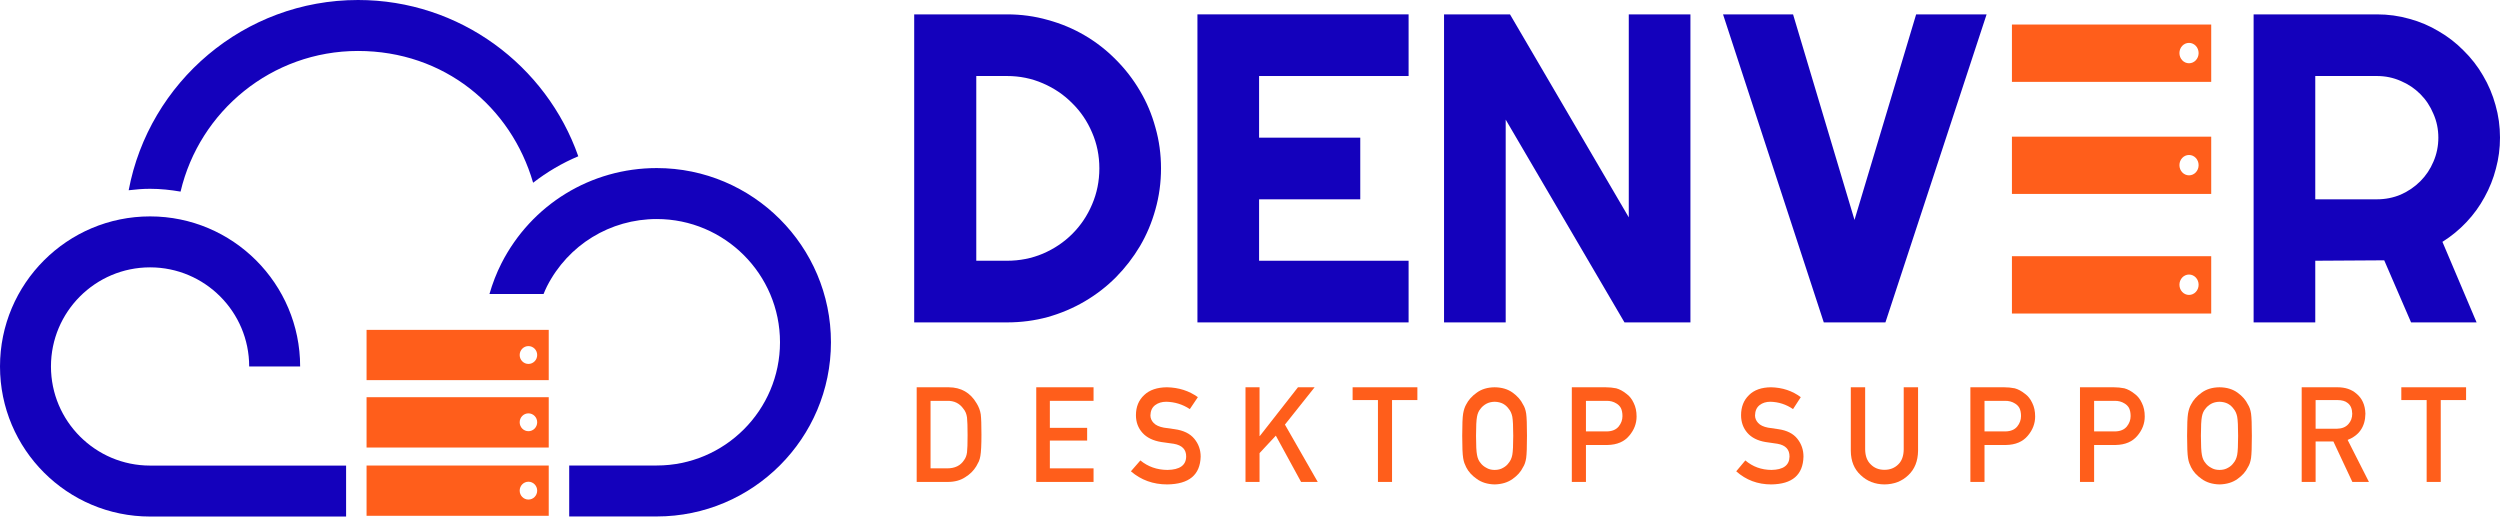 <svg width="245" height="51" viewBox="0 0 245 51" fill="none" xmlns="http://www.w3.org/2000/svg">
<path d="M35.923 45.619V50.546H53.776V45.619H35.923ZM51.786 48.957C51.312 48.957 50.929 48.566 50.929 48.083C50.929 47.6 51.312 47.209 51.786 47.209C52.261 47.209 52.644 47.6 52.644 48.083C52.644 48.566 52.261 48.957 51.786 48.957Z" fill="#FF5E1B"/>
<path d="M35.923 38.927V43.855H53.776V38.927H35.923ZM51.786 42.257C51.312 42.257 50.929 41.865 50.929 41.383C50.929 40.9 51.312 40.509 51.786 40.509C52.261 40.509 52.644 40.9 52.644 41.383C52.644 41.865 52.261 42.257 51.786 42.257Z" fill="#FF5E1B"/>
<path d="M35.923 32.327V37.254H53.776V32.327H35.923ZM51.786 35.665C51.312 35.665 50.929 35.273 50.929 34.791C50.929 34.308 51.312 33.917 51.786 33.917C52.261 33.917 52.644 34.308 52.644 34.791C52.644 35.273 52.261 35.665 51.786 35.665Z" fill="#FF5E1B"/>
<path d="M52.253 17.903C53.609 16.854 55.091 15.98 56.672 15.315C53.543 6.409 45.053 1.33514e-05 35.09 1.33514e-05C23.921 1.33514e-05 14.607 8.048 12.61 18.644C13.3 18.561 14 18.502 14.707 18.502C15.731 18.502 16.721 18.61 17.695 18.777C19.551 10.887 26.634 4.994 35.082 4.994C43.53 4.994 50.08 10.454 52.244 17.903H52.253Z" fill="#1401BC"/>
<path d="M64.363 16.471C57.912 16.471 52.086 20.042 49.148 25.793C48.657 26.759 48.266 27.774 47.966 28.815H53.268C53.376 28.565 53.476 28.307 53.601 28.066C55.673 23.996 59.802 21.465 64.363 21.465C71.021 21.465 76.44 26.884 76.44 33.542C76.44 40.201 71.021 45.619 64.363 45.619H55.782V50.613H64.363C73.776 50.613 81.433 42.956 81.433 33.542C81.433 24.129 73.776 16.471 64.363 16.471Z" fill="#1401BC"/>
<path d="M33.917 45.627H14.707C9.355 45.627 4.994 41.275 4.994 35.914C4.994 30.554 9.347 26.201 14.707 26.201C20.067 26.201 24.42 30.554 24.42 35.914H29.414C29.414 27.808 22.822 21.207 14.707 21.207C6.592 21.207 0 27.799 0 35.914C0 44.029 6.592 50.621 14.707 50.621H33.917V45.627Z" fill="#1401BC"/>
<path d="M226.896 7.449V19.533H232.938C233.766 19.533 234.545 19.378 235.275 19.07C236.004 18.747 236.643 18.312 237.19 17.765C237.738 17.217 238.166 16.579 238.474 15.849C238.797 15.105 238.958 14.319 238.958 13.491C238.958 12.663 238.797 11.884 238.474 11.154C238.166 10.411 237.738 9.765 237.19 9.218C236.643 8.67 236.004 8.242 235.275 7.934C234.545 7.611 233.766 7.449 232.938 7.449H226.896ZM226.896 31.595H220.854V1.408H232.938C234.047 1.408 235.113 1.555 236.138 1.85C237.162 2.13 238.116 2.537 239.001 3.071C239.899 3.59 240.713 4.222 241.443 4.965C242.186 5.695 242.818 6.509 243.337 7.407C243.87 8.305 244.277 9.267 244.558 10.291C244.853 11.316 245 12.382 245 13.491C245 14.53 244.867 15.54 244.6 16.523C244.348 17.505 243.976 18.438 243.485 19.322C243.007 20.206 242.418 21.02 241.716 21.764C241.015 22.508 240.229 23.154 239.358 23.701L242.706 31.595H236.285L233.654 25.511L226.896 25.553V31.595Z" fill="#1401BC"/>
<path d="M138.042 31.595H117.349V1.408H138.042V7.449H123.39V13.491H133.306V19.533H123.39V25.553H138.042V31.595Z" fill="#1401BC"/>
<path d="M194.687 1.408L184.772 31.595H178.73L168.857 1.408H175.72L181.741 21.554L187.782 1.408H194.687Z" fill="#1401BC"/>
<path d="M165.662 31.595H159.199L147.558 11.723V31.595H141.516V1.408H147.979L159.62 21.301V1.408H165.662V31.595Z" fill="#1401BC"/>
<path d="M113.779 16.501C113.779 17.891 113.597 19.231 113.232 20.522C112.881 21.799 112.376 22.999 111.716 24.122C111.056 25.231 110.271 26.248 109.358 27.174C108.446 28.087 107.429 28.873 106.306 29.532C105.183 30.192 103.976 30.704 102.685 31.069C101.408 31.42 100.075 31.595 98.685 31.595H89.591V1.408H98.685C100.075 1.408 101.408 1.59 102.685 1.955C103.976 2.306 105.183 2.811 106.306 3.471C107.429 4.13 108.446 4.923 109.358 5.849C110.271 6.762 111.056 7.779 111.716 8.902C112.376 10.011 112.881 11.21 113.232 12.502C113.597 13.779 113.779 15.112 113.779 16.501ZM107.737 16.501C107.737 15.252 107.499 14.081 107.022 12.986C106.558 11.891 105.913 10.937 105.085 10.123C104.271 9.295 103.31 8.642 102.201 8.165C101.106 7.688 99.934 7.449 98.685 7.449H95.675V25.553H98.685C99.934 25.553 101.106 25.322 102.201 24.859C103.31 24.382 104.271 23.736 105.085 22.922C105.913 22.094 106.558 21.133 107.022 20.038C107.499 18.929 107.737 17.75 107.737 16.501Z" fill="#1401BC"/>
<path d="M197.169 2.406V8.021H216.699V2.406H197.169ZM214.524 6.2C214.004 6.2 213.584 5.755 213.584 5.201C213.584 4.647 214.004 4.203 214.524 4.203C215.045 4.203 215.464 4.647 215.464 5.201C215.464 5.755 215.045 6.2 214.524 6.2Z" fill="#FF5E1B"/>
<path d="M197.169 13.392V19.006H216.699V13.392H197.169ZM214.524 17.185C214.004 17.185 213.584 16.74 213.584 16.186C213.584 15.633 214.004 15.188 214.524 15.188C215.045 15.188 215.464 15.633 215.464 16.186C215.464 16.74 215.045 17.185 214.524 17.185Z" fill="#FF5E1B"/>
<path d="M197.169 25.109V30.724H216.699V25.109H197.169ZM214.524 28.903C214.004 28.903 213.584 28.458 213.584 27.904C213.584 27.35 214.004 26.905 214.524 26.905C215.045 26.905 215.464 27.35 215.464 27.904C215.464 28.458 215.045 28.903 214.524 28.903Z" fill="#FF5E1B"/>
<path d="M237.812 47.229V39.206H235.329V37.953H241.676V39.206H239.193V47.229H237.812Z" fill="#FF5E1B"/>
<path d="M226.93 39.206V42.018H228.993C229.504 42.01 229.887 41.857 230.142 41.56C230.393 41.285 230.519 40.945 230.519 40.542C230.51 40.059 230.36 39.709 230.068 39.492C229.837 39.301 229.504 39.206 229.067 39.206H226.93ZM225.565 47.229V37.953H229.079C229.829 37.953 230.44 38.156 230.914 38.563C231.487 39.026 231.785 39.685 231.81 40.542C231.793 41.802 231.213 42.659 230.068 43.113L232.156 47.229H230.531L228.672 43.265H226.93V47.229H225.565Z" fill="#FF5E1B"/>
<path d="M214.335 42.713C214.335 41.625 214.366 40.897 214.427 40.529C214.492 40.16 214.591 39.863 214.725 39.636C214.941 39.203 215.286 38.818 215.762 38.48C216.229 38.137 216.813 37.961 217.512 37.953C218.219 37.961 218.808 38.137 219.28 38.48C219.747 38.818 220.085 39.203 220.292 39.636C220.442 39.863 220.546 40.16 220.603 40.529C220.656 40.897 220.682 41.625 220.682 42.713C220.682 43.784 220.656 44.508 220.603 44.884C220.546 45.261 220.442 45.563 220.292 45.79C220.085 46.223 219.747 46.604 219.28 46.934C218.808 47.276 218.219 47.456 217.512 47.473C216.813 47.456 216.229 47.276 215.762 46.934C215.286 46.604 214.941 46.223 214.725 45.79C214.66 45.649 214.601 45.514 214.549 45.385C214.5 45.253 214.459 45.086 214.427 44.884C214.366 44.508 214.335 43.784 214.335 42.713ZM215.689 42.713C215.689 43.634 215.721 44.257 215.786 44.582C215.843 44.908 215.959 45.171 216.134 45.373C216.276 45.565 216.463 45.722 216.695 45.842C216.922 45.983 217.195 46.053 217.512 46.053C217.833 46.053 218.111 45.983 218.347 45.842C218.571 45.722 218.749 45.565 218.884 45.373C219.058 45.171 219.178 44.908 219.243 44.582C219.304 44.257 219.335 43.634 219.335 42.713C219.335 41.792 219.304 41.165 219.243 40.831C219.178 40.514 219.058 40.255 218.884 40.053C218.749 39.861 218.571 39.7 218.347 39.572C218.111 39.447 217.833 39.381 217.512 39.372C217.195 39.381 216.922 39.447 216.695 39.572C216.463 39.7 216.276 39.861 216.134 40.053C215.959 40.255 215.843 40.514 215.786 40.831C215.721 41.165 215.689 41.792 215.689 42.713Z" fill="#FF5E1B"/>
<path d="M205.223 39.282V42.279H207.272C207.785 42.271 208.172 42.109 208.431 41.796C208.677 41.49 208.8 41.151 208.8 40.778C208.8 40.468 208.75 40.207 208.65 39.995C208.546 39.804 208.399 39.654 208.211 39.543C207.927 39.361 207.597 39.274 207.222 39.282H205.223ZM203.838 47.229V37.953H207.146C207.506 37.953 207.852 37.987 208.186 38.054C208.521 38.144 208.859 38.326 209.201 38.602C209.49 38.809 209.724 39.106 209.903 39.492C210.091 39.866 210.185 40.307 210.185 40.816C210.185 41.503 209.947 42.129 209.471 42.693C208.982 43.287 208.268 43.592 207.328 43.609H205.223V47.229H203.838Z" fill="#FF5E1B"/>
<path d="M194.482 39.282V42.279H196.531C197.044 42.271 197.431 42.109 197.69 41.796C197.936 41.49 198.059 41.151 198.059 40.778C198.059 40.468 198.009 40.207 197.909 39.995C197.805 39.804 197.658 39.654 197.47 39.543C197.186 39.361 196.856 39.274 196.48 39.282H194.482ZM193.097 47.229V37.953H196.405C196.764 37.953 197.111 37.987 197.445 38.054C197.779 38.144 198.118 38.326 198.46 38.602C198.749 38.809 198.982 39.106 199.162 39.492C199.35 39.866 199.444 40.307 199.444 40.816C199.444 41.503 199.206 42.129 198.73 42.693C198.241 43.287 197.527 43.592 196.587 43.609H194.482V47.229H193.097Z" fill="#FF5E1B"/>
<path d="M181.379 44.196V37.953H182.785V44.041C182.794 44.684 182.976 45.174 183.333 45.511C183.68 45.865 184.128 46.042 184.675 46.042C185.222 46.042 185.674 45.865 186.03 45.511C186.378 45.174 186.556 44.684 186.564 44.041V37.953H187.97V44.196C187.954 45.189 187.638 45.977 187.023 46.56C186.403 47.16 185.621 47.465 184.675 47.473C183.746 47.465 182.97 47.16 182.346 46.56C181.71 45.977 181.388 45.189 181.379 44.196Z" fill="#FF5E1B"/>
<path d="M171.044 45.122C171.759 45.734 172.61 46.045 173.597 46.053C174.764 46.036 175.356 45.602 175.372 44.749C175.381 44.051 174.99 43.632 174.201 43.49C173.839 43.439 173.442 43.381 173.011 43.317C172.238 43.184 171.65 42.886 171.247 42.424C170.832 41.949 170.625 41.37 170.625 40.689C170.625 39.871 170.886 39.212 171.408 38.711C171.913 38.214 172.631 37.961 173.56 37.953C174.678 37.978 175.65 38.302 176.476 38.923L175.718 40.092C175.043 39.629 174.302 39.39 173.492 39.372C173.072 39.372 172.723 39.482 172.444 39.7C172.152 39.927 172.002 40.265 171.993 40.715C171.993 40.985 172.094 41.229 172.296 41.447C172.497 41.67 172.82 41.824 173.264 41.91C173.51 41.953 173.847 42.002 174.275 42.058C175.117 42.178 175.74 42.492 176.143 43.002C176.542 43.503 176.741 44.086 176.741 44.749C176.696 46.54 175.644 47.448 173.584 47.473C172.252 47.473 171.108 47.045 170.15 46.188L171.044 45.122Z" fill="#FF5E1B"/>
<path d="M155.423 39.282V42.279H157.472C157.986 42.271 158.372 42.109 158.631 41.796C158.877 41.49 159.001 41.151 159.001 40.778C159.001 40.468 158.95 40.207 158.85 39.995C158.746 39.804 158.6 39.654 158.412 39.543C158.128 39.361 157.798 39.274 157.422 39.282H155.423ZM154.038 47.229V37.953H157.346C157.706 37.953 158.052 37.987 158.387 38.054C158.721 38.144 159.059 38.326 159.402 38.602C159.69 38.809 159.924 39.106 160.103 39.492C160.291 39.866 160.385 40.307 160.385 40.816C160.385 41.503 160.147 42.129 159.671 42.693C159.182 43.287 158.468 43.592 157.528 43.609H155.423V47.229H154.038Z" fill="#FF5E1B"/>
<path d="M143.297 42.713C143.297 41.625 143.328 40.897 143.388 40.529C143.454 40.16 143.553 39.863 143.687 39.636C143.903 39.203 144.248 38.818 144.724 38.48C145.191 38.137 145.774 37.961 146.474 37.953C147.181 37.961 147.77 38.137 148.242 38.48C148.709 38.818 149.047 39.203 149.254 39.636C149.404 39.863 149.508 40.16 149.565 40.529C149.618 40.897 149.644 41.625 149.644 42.713C149.644 43.784 149.618 44.508 149.565 44.884C149.508 45.261 149.404 45.563 149.254 45.79C149.047 46.223 148.709 46.604 148.242 46.934C147.77 47.276 147.181 47.456 146.474 47.473C145.774 47.456 145.191 47.276 144.724 46.934C144.248 46.604 143.903 46.223 143.687 45.79C143.622 45.649 143.563 45.514 143.51 45.385C143.462 45.253 143.421 45.086 143.388 44.884C143.328 44.508 143.297 43.784 143.297 42.713ZM144.651 42.713C144.651 43.634 144.683 44.257 144.748 44.582C144.805 44.908 144.921 45.171 145.096 45.373C145.238 45.565 145.425 45.722 145.657 45.842C145.884 45.983 146.157 46.053 146.474 46.053C146.795 46.053 147.073 45.983 147.309 45.842C147.532 45.722 147.711 45.565 147.845 45.373C148.02 45.171 148.14 44.908 148.205 44.582C148.266 44.257 148.297 43.634 148.297 42.713C148.297 41.792 148.266 41.165 148.205 40.831C148.14 40.514 148.02 40.255 147.845 40.053C147.711 39.861 147.532 39.7 147.309 39.572C147.073 39.447 146.795 39.381 146.474 39.372C146.157 39.381 145.884 39.447 145.657 39.572C145.425 39.7 145.238 39.861 145.096 40.053C144.921 40.255 144.805 40.514 144.748 40.831C144.683 41.165 144.651 41.792 144.651 42.713Z" fill="#FF5E1B"/>
<path d="M135.039 47.229V39.206H132.556V37.953H138.903V39.206H136.42V47.229H135.039Z" fill="#FF5E1B"/>
<path d="M122.059 47.229V37.953H123.436V42.731H123.461L127.2 37.953H128.833L125.923 41.611L129.138 47.229H127.505L125.031 42.693L123.436 44.404V47.229H122.059Z" fill="#FF5E1B"/>
<path d="M111.757 45.122C112.498 45.734 113.381 46.045 114.404 46.053C115.614 46.036 116.228 45.602 116.245 44.749C116.254 44.051 115.849 43.632 115.03 43.49C114.655 43.439 114.244 43.381 113.796 43.317C112.995 43.184 112.385 42.886 111.968 42.424C111.537 41.949 111.322 41.37 111.322 40.689C111.322 39.871 111.592 39.212 112.134 38.711C112.658 38.214 113.402 37.961 114.365 37.953C115.525 37.978 116.533 38.302 117.39 38.923L116.603 40.092C115.904 39.629 115.135 39.39 114.295 39.372C113.86 39.372 113.498 39.482 113.208 39.7C112.905 39.927 112.75 40.265 112.741 40.715C112.741 40.985 112.846 41.229 113.055 41.447C113.263 41.67 113.598 41.824 114.058 41.91C114.314 41.953 114.664 42.002 115.107 42.058C115.981 42.178 116.627 42.492 117.044 43.002C117.458 43.503 117.665 44.086 117.665 44.749C117.618 46.54 116.527 47.448 114.391 47.473C113.01 47.473 111.823 47.045 110.829 46.188L111.757 45.122Z" fill="#FF5E1B"/>
<path d="M101.553 47.229V37.953H107.168V39.282H102.886V41.929H106.54V43.176H102.886V45.899H107.168V47.229H101.553Z" fill="#FF5E1B"/>
<path d="M89.835 47.229V37.953H92.972C94.186 37.961 95.096 38.483 95.703 39.518C95.92 39.866 96.057 40.23 96.115 40.612C96.16 40.994 96.182 41.654 96.182 42.591C96.182 43.588 96.147 44.283 96.078 44.678C96.045 44.877 95.996 45.055 95.93 45.212C95.86 45.365 95.776 45.524 95.678 45.69C95.415 46.126 95.051 46.487 94.583 46.771C94.12 47.077 93.552 47.229 92.88 47.229H89.835ZM91.194 39.282V45.899H92.818C93.581 45.899 94.134 45.63 94.479 45.091C94.63 44.892 94.727 44.64 94.768 44.334C94.805 44.033 94.823 43.469 94.823 42.642C94.823 41.836 94.805 41.259 94.768 40.911C94.719 40.563 94.602 40.281 94.417 40.065C94.04 39.526 93.507 39.266 92.818 39.282H91.194Z" fill="#FF5E1B"/>
</svg>

